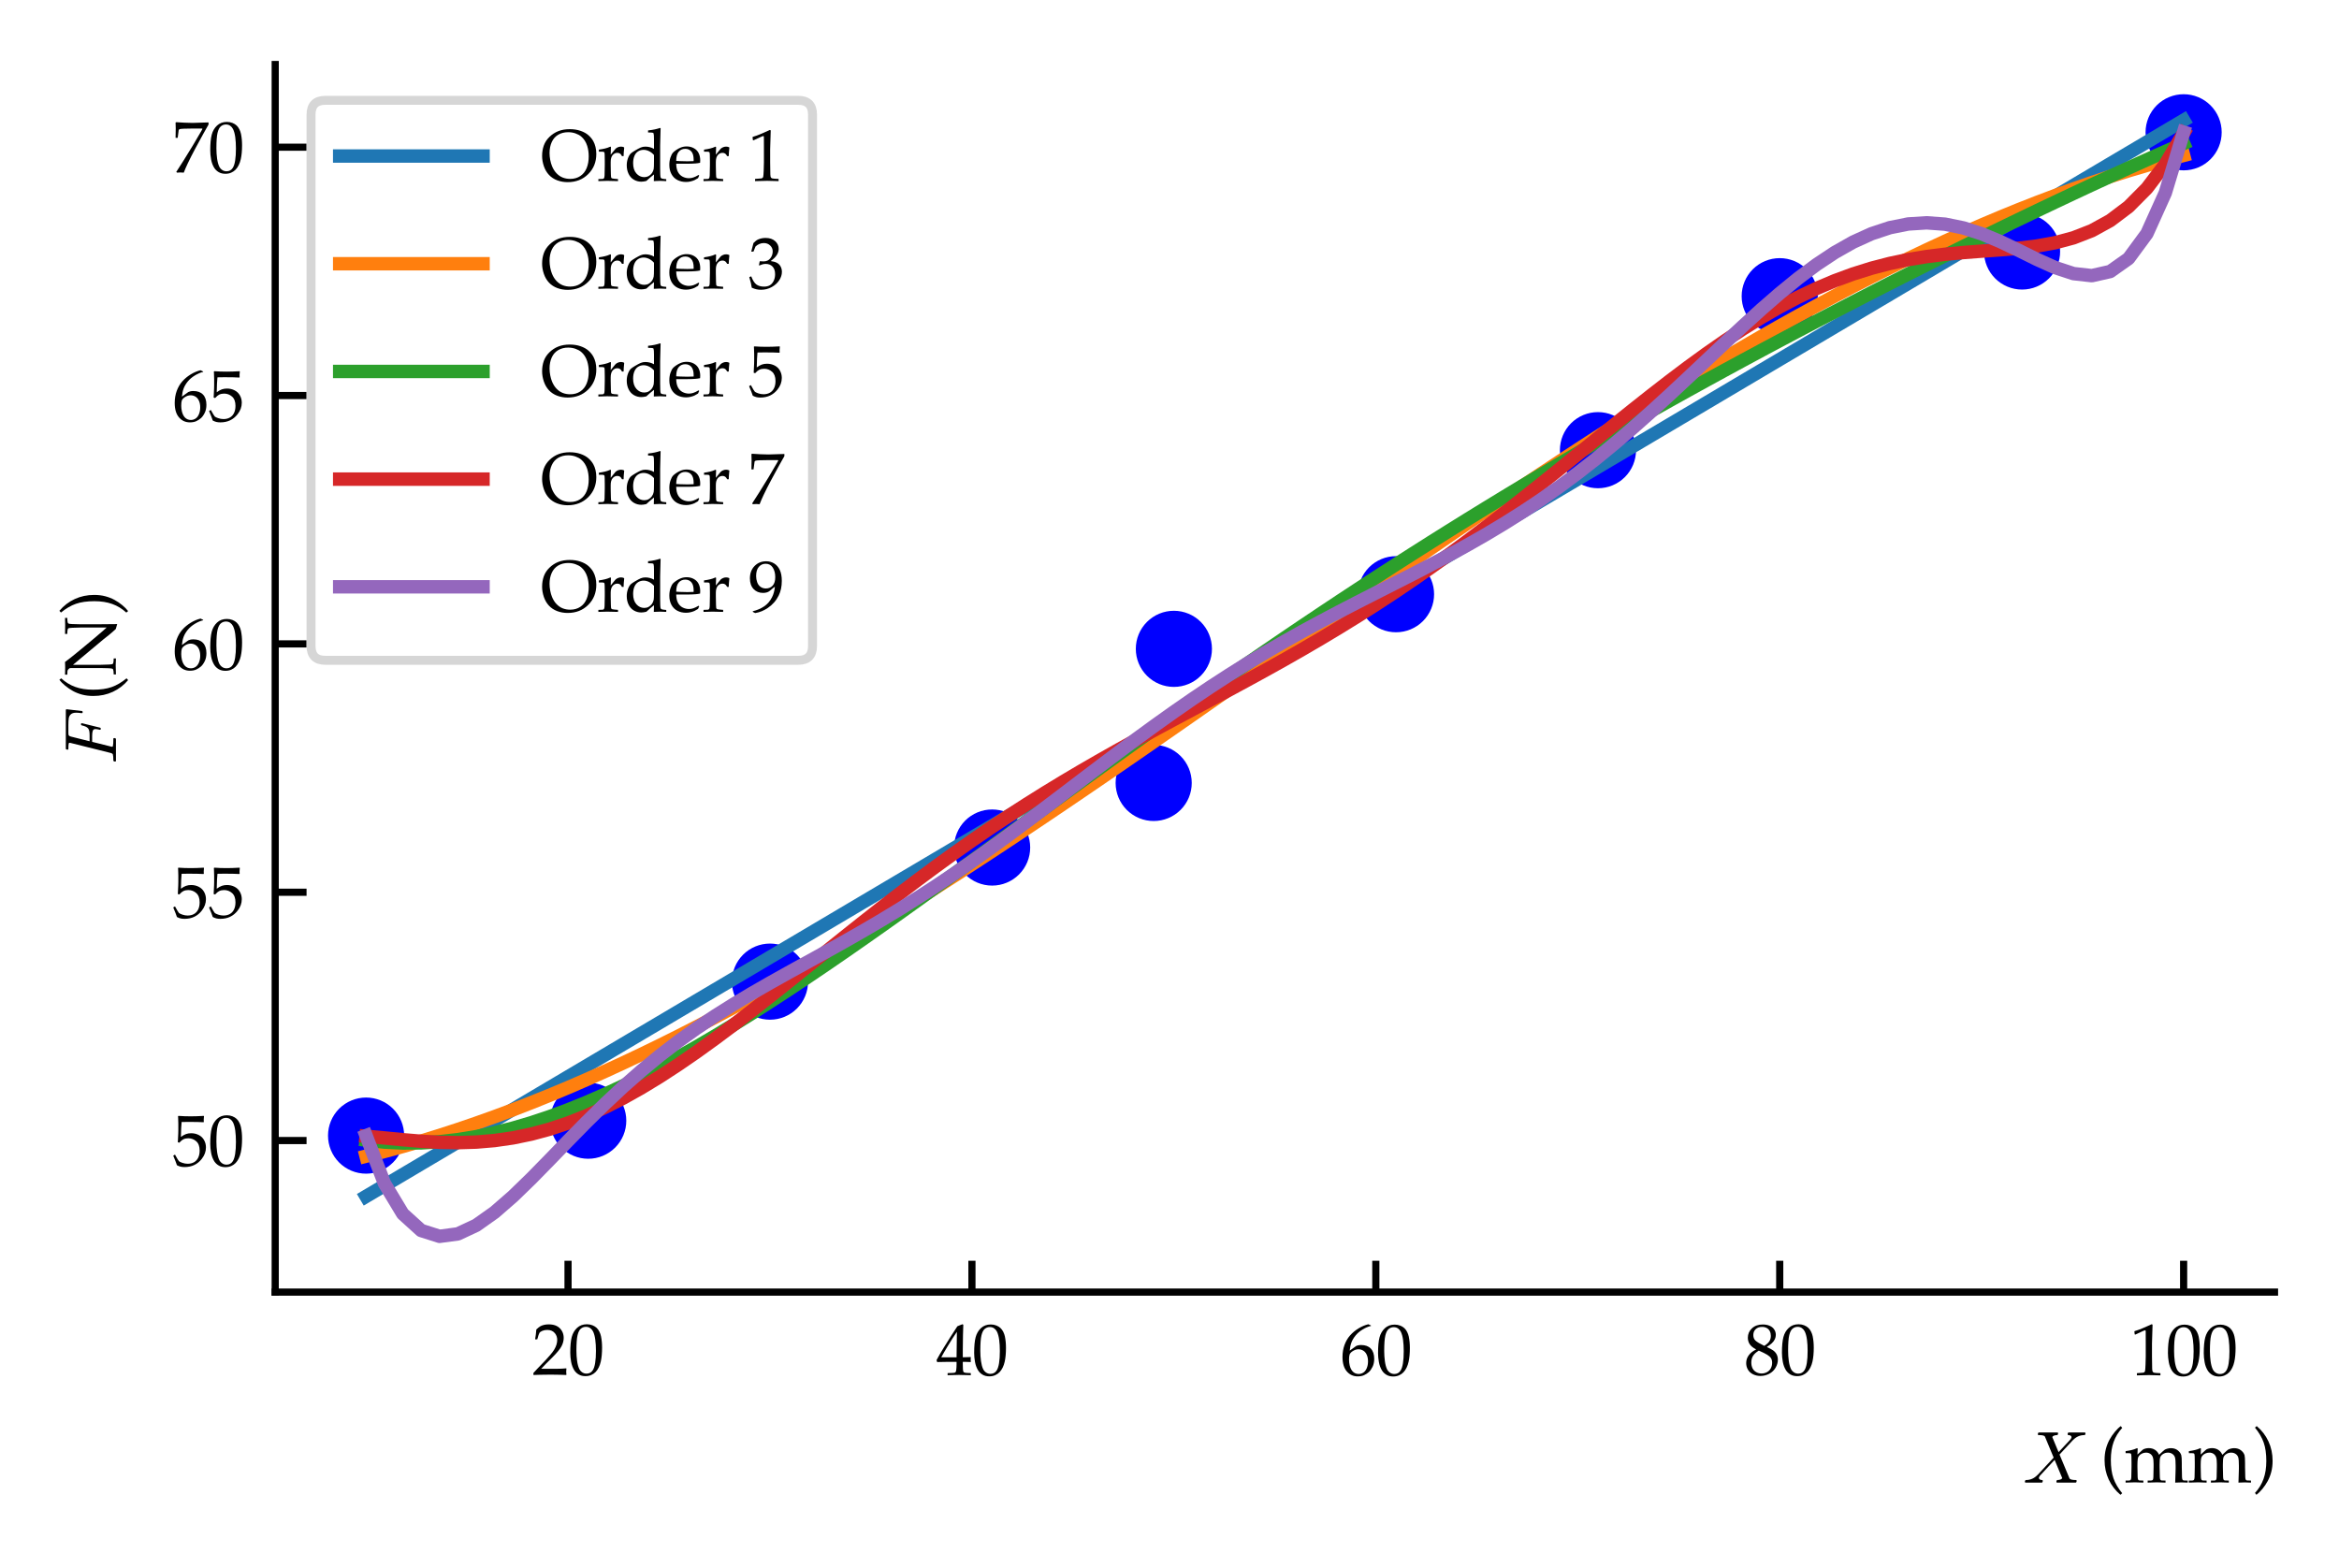 <?xml version="1.0" encoding="utf-8" standalone="no"?>
<!DOCTYPE svg PUBLIC "-//W3C//DTD SVG 1.1//EN"
  "http://www.w3.org/Graphics/SVG/1.1/DTD/svg11.dtd">
<svg xmlns:xlink="http://www.w3.org/1999/xlink" width="261.124pt" height="175.006pt" viewBox="0 0 261.124 175.006" xmlns="http://www.w3.org/2000/svg" version="1.1">
 <defs>
  <style type="text/css">*{stroke-linejoin: round; stroke-linecap: butt}</style>
 </defs>
 <g id="figure_1">
  <g id="patch_1">
   <path d="M 0 175.006 
L 261.124 175.006 
L 261.124 0 
L 0 0 
z
" style="fill: #ffffff"/>
  </g>
  <g id="axes_1">
   <g id="patch_2">
    <path d="M 30.724 144.258 
L 253.924 144.258 
L 253.924 7.2 
L 30.724 7.2 
z
" style="fill: #ffffff"/>
   </g>
   <g id="matplotlib.axis_1">
    <g id="xtick_1">
     <g id="line2d_1">
      <defs>
       <path id="m23119c2cfc" d="M 0 0 
L 0 -3.5 
" style="stroke: #000000; stroke-width: 0.8"/>
      </defs>
      <g>
       <use xlink:href="#m23119c2cfc" x="63.415" y="144.258" style="stroke: #000000; stroke-width: 0.8"/>
      </g>
     </g>
     <g id="text_1">
      <!-- $\mathdefault{20}$ -->
      <g transform="translate(59.415 153.578) scale(0.08 -0.08)">
       <defs>
        <path id="Palatino-Roman-32" d="M 106 0 
L 106 175 
Q 203 297 456 556 
L 1153 1281 
Q 1234 1366 1550 1722 
Q 1788 1994 1922 2217 
Q 2056 2441 2118 2652 
Q 2181 2863 2181 3053 
Q 2181 3378 2000 3616 
Q 1766 3931 1319 3931 
Q 1069 3931 881 3850 
Q 694 3769 630 3670 
Q 566 3572 441 3106 
L 253 3106 
Q 328 3525 359 3969 
Q 556 4156 689 4237 
Q 822 4319 1015 4367 
Q 1209 4416 1438 4416 
Q 1847 4416 2128 4277 
Q 2409 4138 2578 3863 
Q 2747 3588 2747 3241 
Q 2747 2866 2555 2502 
Q 2363 2138 1756 1534 
L 1222 1003 
Q 931 713 781 541 
L 2153 541 
Q 2566 541 2963 581 
L 2984 556 
Q 2966 438 2966 278 
Q 2966 134 2984 34 
L 2963 0 
Q 2741 13 2456 19 
Q 1819 31 1603 31 
Q 1331 31 688 19 
Q 334 13 106 0 
z
" transform="scale(0.016)"/>
        <path id="Palatino-Roman-30" d="M 194 1934 
Q 194 2825 322 3309 
Q 450 3794 787 4109 
Q 1125 4425 1644 4425 
Q 1906 4425 2129 4336 
Q 2353 4247 2495 4111 
Q 2638 3975 2736 3776 
Q 2834 3578 2875 3378 
Q 2969 2922 2969 2384 
Q 2969 1684 2859 1184 
Q 2797 900 2681 664 
Q 2566 428 2406 262 
Q 2247 97 2022 -1 
Q 1797 -100 1516 -100 
Q 1175 -100 931 44 
Q 688 188 544 413 
Q 344 734 269 1148 
Q 194 1563 194 1934 
z
M 731 2116 
Q 731 1666 790 1233 
Q 850 800 978 531 
Q 1066 350 1234 234 
Q 1403 119 1613 119 
Q 1969 119 2159 416 
Q 2434 841 2434 2106 
Q 2434 2650 2376 3083 
Q 2319 3516 2184 3794 
Q 2097 3972 1939 4086 
Q 1781 4200 1559 4200 
Q 1316 4200 1123 4044 
Q 931 3888 831 3477 
Q 731 3066 731 2116 
z
" transform="scale(0.016)"/>
       </defs>
       <use xlink:href="#Palatino-Roman-32" transform="translate(0 0.859)"/>
       <use xlink:href="#Palatino-Roman-30" transform="translate(50 0.859)"/>
      </g>
     </g>
    </g>
    <g id="xtick_2">
     <g id="line2d_2">
      <g>
       <use xlink:href="#m23119c2cfc" x="108.506" y="144.258" style="stroke: #000000; stroke-width: 0.8"/>
      </g>
     </g>
     <g id="text_2">
      <!-- $\mathdefault{40}$ -->
      <g transform="translate(104.506 153.578) scale(0.08 -0.08)">
       <defs>
        <path id="Palatino-Roman-34" d="M 1003 0 
L 1003 184 
Q 1491 194 1575 211 
Q 1659 228 1694 266 
Q 1738 319 1756 456 
Q 1784 688 1784 934 
L 1784 1166 
L 1100 1166 
Q 534 1166 91 1147 
L 38 1316 
Q 278 1769 681 2425 
Q 1269 3381 1853 4266 
Q 1888 4281 2022 4338 
Q 2259 4431 2294 4444 
L 2372 4406 
Q 2350 4031 2344 3481 
Q 2328 2322 2328 2209 
L 2328 1563 
Q 2753 1566 3025 1584 
Q 3016 1428 3016 1378 
L 3025 1147 
Q 2706 1166 2488 1166 
L 2328 1166 
L 2328 956 
Q 2328 431 2375 316 
Q 2394 269 2450 241 
Q 2569 188 3025 184 
L 3025 0 
Q 2350 25 1988 25 
Q 1597 25 1003 0 
z
M 450 1563 
L 1784 1563 
L 1813 3784 
Q 1472 3294 1042 2584 
Q 613 1875 450 1563 
z
" transform="scale(0.016)"/>
       </defs>
       <use xlink:href="#Palatino-Roman-34" transform="translate(0 0.562)"/>
       <use xlink:href="#Palatino-Roman-30" transform="translate(50 0.562)"/>
      </g>
     </g>
    </g>
    <g id="xtick_3">
     <g id="line2d_3">
      <g>
       <use xlink:href="#m23119c2cfc" x="153.596" y="144.258" style="stroke: #000000; stroke-width: 0.8"/>
      </g>
     </g>
     <g id="text_3">
      <!-- $\mathdefault{60}$ -->
      <g transform="translate(149.596 153.578) scale(0.08 -0.08)">
       <defs>
        <path id="Palatino-Roman-36" d="M 2700 4347 
L 2700 4309 
Q 2353 4231 1975 4000 
Q 1597 3769 1356 3473 
Q 1116 3178 998 2867 
Q 881 2556 847 2153 
Q 1028 2281 1116 2347 
Q 1341 2522 1405 2556 
Q 1469 2591 1580 2617 
Q 1691 2644 1847 2644 
Q 2391 2644 2687 2334 
Q 2984 2025 2984 1438 
Q 2984 1038 2838 741 
Q 2688 438 2511 281 
Q 2334 125 2104 17 
Q 1875 -91 1541 -91 
Q 969 -91 594 342 
Q 219 775 219 1603 
Q 219 2172 395 2653 
Q 572 3134 878 3481 
Q 1184 3828 1607 4089 
Q 2031 4350 2472 4456 
L 2700 4347 
z
M 788 1366 
Q 788 1119 844 875 
Q 878 731 939 593 
Q 1000 456 1098 347 
Q 1197 238 1333 178 
Q 1469 119 1628 119 
Q 1844 119 2030 236 
Q 2216 353 2330 617 
Q 2444 881 2444 1222 
Q 2444 1550 2333 1795 
Q 2222 2041 2026 2156 
Q 1831 2272 1613 2272 
Q 1338 2272 1075 2088 
Q 888 1956 838 1811 
Q 788 1666 788 1366 
z
" transform="scale(0.016)"/>
       </defs>
       <use xlink:href="#Palatino-Roman-36" transform="translate(0 0.375)"/>
       <use xlink:href="#Palatino-Roman-30" transform="translate(50 0.375)"/>
      </g>
     </g>
    </g>
    <g id="xtick_4">
     <g id="line2d_4">
      <g>
       <use xlink:href="#m23119c2cfc" x="198.687" y="144.258" style="stroke: #000000; stroke-width: 0.8"/>
      </g>
     </g>
     <g id="text_4">
      <!-- $\mathdefault{80}$ -->
      <g transform="translate(194.687 153.578) scale(0.08 -0.08)">
       <defs>
        <path id="Palatino-Roman-38" d="M 1050 2241 
Q 666 2444 505 2689 
Q 344 2934 344 3250 
Q 344 3734 703 4070 
Q 1063 4406 1650 4406 
Q 1988 4406 2252 4290 
Q 2516 4175 2650 3962 
Q 2784 3750 2784 3500 
Q 2784 3309 2701 3125 
Q 2619 2941 2434 2766 
Q 2294 2634 2019 2463 
L 2019 2434 
Q 2413 2247 2556 2141 
Q 2750 2000 2856 1797 
Q 2963 1594 2963 1328 
Q 2963 978 2764 636 
Q 2566 294 2208 105 
Q 1850 -84 1444 -84 
Q 1091 -84 798 61 
Q 506 206 353 464 
Q 200 722 200 1038 
Q 200 1416 425 1722 
Q 650 2028 1050 2213 
L 1050 2241 
z
M 1778 2541 
Q 2097 2744 2223 2944 
Q 2350 3144 2350 3416 
Q 2350 3641 2258 3823 
Q 2166 4006 1989 4100 
Q 1813 4194 1588 4194 
Q 1238 4194 1030 3998 
Q 822 3803 822 3488 
Q 822 3178 1006 3003 
Q 1191 2828 1778 2541 
z
M 1303 2128 
Q 947 1909 797 1668 
Q 647 1428 647 1088 
Q 647 800 756 581 
Q 866 363 1080 247 
Q 1294 131 1541 131 
Q 1797 131 2015 250 
Q 2234 369 2348 586 
Q 2463 803 2463 1072 
Q 2463 1303 2366 1462 
Q 2269 1622 2033 1765 
Q 1797 1909 1303 2128 
z
" transform="scale(0.016)"/>
       </defs>
       <use xlink:href="#Palatino-Roman-38" transform="translate(0 0.859)"/>
       <use xlink:href="#Palatino-Roman-30" transform="translate(50 0.859)"/>
      </g>
     </g>
    </g>
    <g id="xtick_5">
     <g id="line2d_5">
      <g>
       <use xlink:href="#m23119c2cfc" x="243.778" y="144.258" style="stroke: #000000; stroke-width: 0.8"/>
      </g>
     </g>
     <g id="text_5">
      <!-- $\mathdefault{100}$ -->
      <g transform="translate(237.778 153.578) scale(0.08 -0.08)">
       <defs>
        <path id="Palatino-Roman-31" d="M 478 3559 
L 422 3575 
L 391 3831 
L 422 3863 
Q 756 3959 1150 4128 
Q 1731 4375 1897 4459 
L 1978 4428 
Q 1928 2997 1928 2784 
L 1928 1625 
Q 1928 931 1944 575 
Q 1953 366 1995 311 
Q 2038 256 2120 232 
Q 2203 209 2663 191 
L 2663 0 
Q 1872 25 1672 25 
Q 1522 25 613 0 
L 613 191 
Q 1088 219 1161 236 
Q 1234 253 1270 287 
Q 1306 322 1322 384 
Q 1347 481 1365 942 
Q 1384 1403 1384 1641 
L 1384 2872 
Q 1384 3625 1381 3816 
Q 1381 3900 1359 3922 
Q 1347 3934 1325 3934 
Q 1297 3934 1181 3884 
Q 650 3647 478 3559 
z
" transform="scale(0.016)"/>
       </defs>
       <use xlink:href="#Palatino-Roman-31" transform="translate(0 0.328)"/>
       <use xlink:href="#Palatino-Roman-30" transform="translate(50 0.328)"/>
       <use xlink:href="#Palatino-Roman-30" transform="translate(100 0.328)"/>
      </g>
     </g>
    </g>
    <g id="text_6">
     <!-- $X$ (mm) -->
     <g transform="translate(225.844 165.602) scale(0.08 -0.08)">
      <defs>
       <path id="Cmmi10-58" d="M 231 0 
Q 166 0 166 84 
Q 169 100 180 140 
Q 191 181 208 203 
Q 225 225 256 225 
Q 838 225 1253 659 
Q 1259 666 1267 669 
Q 1275 672 1275 672 
L 2675 2181 
L 1913 4019 
Q 1847 4103 1700 4125 
Q 1553 4147 1356 4147 
Q 1294 4147 1294 4231 
Q 1316 4313 1328 4342 
Q 1341 4372 1403 4372 
L 3003 4372 
Q 3066 4372 3066 4288 
Q 3063 4272 3052 4231 
Q 3041 4191 3023 4169 
Q 3006 4147 2975 4147 
Q 2856 4147 2729 4108 
Q 2603 4069 2553 3981 
L 3103 2656 
L 4153 3781 
Q 4163 3803 4197 3858 
Q 4231 3913 4231 3963 
Q 4231 4056 4150 4101 
Q 4069 4147 3956 4147 
Q 3891 4147 3891 4231 
Q 3913 4313 3925 4342 
Q 3938 4372 4000 4372 
L 5388 4372 
Q 5422 4372 5437 4347 
Q 5453 4322 5453 4288 
Q 5450 4272 5440 4234 
Q 5431 4197 5415 4172 
Q 5400 4147 5369 4147 
Q 5072 4147 4823 4039 
Q 4575 3931 4366 3713 
Q 4363 3709 4358 3707 
Q 4353 3706 4347 3700 
L 3188 2450 
L 4063 353 
Q 4166 225 4622 225 
Q 4684 225 4684 141 
Q 4663 56 4648 28 
Q 4634 0 4575 0 
L 2975 0 
Q 2913 0 2913 84 
Q 2916 100 2925 139 
Q 2934 178 2951 201 
Q 2969 225 2994 225 
Q 3119 225 3247 264 
Q 3375 303 3425 391 
L 2759 1984 
L 1466 588 
Q 1456 566 1422 512 
Q 1388 459 1388 409 
Q 1388 316 1475 270 
Q 1563 225 1663 225 
Q 1728 225 1728 141 
Q 1706 50 1693 25 
Q 1681 0 1619 0 
L 231 0 
z
" transform="scale(0.016)"/>
       <path id="Palatino-Roman-20" transform="scale(0.016)"/>
       <path id="Palatino-Roman-28" d="M 1763 -1063 
Q 1097 -500 737 275 
Q 378 1050 378 1969 
Q 378 2506 495 2947 
Q 613 3388 809 3745 
Q 1006 4103 1275 4428 
Q 1544 4753 1791 4931 
L 1916 4772 
Q 1416 4231 1170 3554 
Q 925 2878 925 1991 
Q 925 1028 1154 375 
Q 1384 -278 1916 -925 
L 1763 -1063 
z
" transform="scale(0.016)"/>
       <path id="Palatino-Roman-6d" d="M 131 0 
L 131 178 
L 428 181 
Q 494 184 530 204 
Q 566 225 584 256 
Q 619 319 628 478 
Q 628 519 647 1375 
L 647 1747 
Q 647 1997 638 2284 
Q 628 2469 608 2503 
Q 588 2538 538 2555 
Q 488 2572 131 2569 
L 131 2747 
Q 763 2834 1053 2975 
Q 1116 3006 1138 3006 
Q 1159 3006 1171 2990 
Q 1184 2975 1184 2944 
Q 1184 2922 1181 2894 
Q 1169 2744 1163 2447 
L 1572 2822 
Q 1650 2891 1669 2900 
Q 1741 2941 1875 2975 
Q 2009 3009 2156 3009 
Q 2456 3009 2690 2862 
Q 2925 2716 3050 2428 
L 3394 2747 
Q 3509 2853 3553 2878 
Q 3634 2925 3784 2965 
Q 3934 3006 4081 3006 
Q 4438 3006 4678 2817 
Q 4919 2628 4988 2388 
Q 5031 2228 5031 1700 
L 5031 1375 
L 5041 941 
Q 5050 563 5050 497 
Q 5056 341 5088 269 
Q 5100 241 5126 220 
Q 5153 200 5203 188 
Q 5222 184 5547 178 
L 5547 0 
Q 5153 19 5009 19 
Q 4872 19 4456 0 
L 4484 863 
L 4494 1200 
L 4494 1469 
Q 4494 1994 4441 2186 
Q 4388 2378 4217 2497 
Q 4047 2616 3822 2616 
Q 3563 2616 3353 2466 
Q 3197 2350 3147 2194 
Q 3097 2038 3097 1584 
L 3097 1375 
L 3106 941 
Q 3113 563 3116 497 
Q 3122 341 3153 269 
Q 3166 241 3191 220 
Q 3216 200 3266 188 
Q 3288 184 3613 178 
L 3613 0 
Q 3153 25 2875 25 
Q 2650 25 2056 0 
L 2056 178 
L 2353 181 
Q 2422 184 2458 204 
Q 2494 225 2513 256 
Q 2547 319 2553 478 
Q 2556 519 2572 1375 
L 2572 1619 
Q 2572 2022 2509 2208 
Q 2447 2394 2290 2505 
Q 2134 2616 1916 2616 
Q 1728 2616 1561 2536 
Q 1394 2456 1303 2337 
Q 1213 2219 1194 2084 
Q 1163 1869 1163 1566 
L 1163 1375 
Q 1181 563 1181 497 
Q 1188 341 1219 269 
Q 1231 241 1256 220 
Q 1281 200 1334 188 
Q 1353 184 1678 178 
L 1678 0 
Q 1247 25 944 25 
Q 675 25 131 0 
z
" transform="scale(0.016)"/>
       <path id="Palatino-Roman-29" d="M 506 -1063 
L 378 -903 
Q 878 -363 1123 315 
Q 1369 994 1369 1881 
Q 1369 2844 1139 3497 
Q 909 4150 378 4797 
L 531 4931 
Q 1197 4369 1556 3594 
Q 1916 2819 1916 1900 
Q 1916 1366 1798 925 
Q 1681 484 1484 125 
Q 1288 -234 1019 -557 
Q 750 -881 506 -1063 
z
" transform="scale(0.016)"/>
      </defs>
      <use xlink:href="#Cmmi10-58" transform="translate(0 0.953)"/>
      <use xlink:href="#Palatino-Roman-20" transform="translate(82.812 0.953)"/>
      <use xlink:href="#Palatino-Roman-28" transform="translate(107.812 0.953)"/>
      <use xlink:href="#Palatino-Roman-6d" transform="translate(141.113 0.953)"/>
      <use xlink:href="#Palatino-Roman-6d" transform="translate(229.395 0.953)"/>
      <use xlink:href="#Palatino-Roman-29" transform="translate(317.676 0.953)"/>
     </g>
    </g>
   </g>
   <g id="matplotlib.axis_2">
    <g id="ytick_1">
     <g id="line2d_6">
      <defs>
       <path id="m649e5213d0" d="M 0 0 
L 3.5 0 
" style="stroke: #000000; stroke-width: 0.8"/>
      </defs>
      <g>
       <use xlink:href="#m649e5213d0" x="30.724" y="127.337" style="stroke: #000000; stroke-width: 0.8"/>
      </g>
     </g>
     <g id="text_7">
      <!-- $\mathdefault{50}$ -->
      <g transform="translate(19.224 130.247) scale(0.08 -0.08)">
       <defs>
        <path id="Palatino-Roman-35" d="M 413 69 
Q 341 281 297 394 
L 91 903 
L 244 994 
Q 525 481 590 420 
Q 656 359 884 278 
Q 1113 197 1350 197 
Q 1663 197 1898 328 
Q 2134 459 2264 720 
Q 2394 981 2394 1350 
Q 2394 1894 2098 2156 
Q 1803 2419 1400 2419 
Q 1163 2419 969 2328 
Q 822 2256 619 2034 
L 491 2072 
L 528 2844 
Q 534 3019 534 3128 
L 534 3684 
Q 534 3934 519 4184 
Q 513 4281 509 4341 
L 550 4372 
Q 1059 4334 1619 4334 
Q 2094 4334 2756 4372 
L 2772 4341 
Q 2750 4181 2750 4053 
Q 2750 3991 2756 3838 
L 2725 3819 
Q 2291 3847 1425 3847 
Q 1106 3847 822 3838 
Q 775 3406 759 2538 
Q 1009 2719 1209 2789 
Q 1409 2859 1653 2859 
Q 2016 2859 2317 2704 
Q 2619 2550 2781 2259 
Q 2944 1969 2944 1622 
Q 2944 1081 2575 616 
Q 2019 -91 1081 -91 
Q 875 -91 729 -55 
Q 584 -19 413 69 
z
" transform="scale(0.016)"/>
       </defs>
       <use xlink:href="#Palatino-Roman-35" transform="translate(0 0.859)"/>
       <use xlink:href="#Palatino-Roman-30" transform="translate(50 0.859)"/>
      </g>
     </g>
    </g>
    <g id="ytick_2">
     <g id="line2d_7">
      <g>
       <use xlink:href="#m649e5213d0" x="30.724" y="99.611" style="stroke: #000000; stroke-width: 0.8"/>
      </g>
     </g>
     <g id="text_8">
      <!-- $\mathdefault{55}$ -->
      <g transform="translate(19.224 102.521) scale(0.08 -0.08)">
       <use xlink:href="#Palatino-Roman-35" transform="translate(0 0.688)"/>
       <use xlink:href="#Palatino-Roman-35" transform="translate(50 0.688)"/>
      </g>
     </g>
    </g>
    <g id="ytick_3">
     <g id="line2d_8">
      <g>
       <use xlink:href="#m649e5213d0" x="30.724" y="71.885" style="stroke: #000000; stroke-width: 0.8"/>
      </g>
     </g>
     <g id="text_9">
      <!-- $\mathdefault{60}$ -->
      <g transform="translate(19.224 74.795) scale(0.08 -0.08)">
       <use xlink:href="#Palatino-Roman-36" transform="translate(0 0.375)"/>
       <use xlink:href="#Palatino-Roman-30" transform="translate(50 0.375)"/>
      </g>
     </g>
    </g>
    <g id="ytick_4">
     <g id="line2d_9">
      <g>
       <use xlink:href="#m649e5213d0" x="30.724" y="44.159" style="stroke: #000000; stroke-width: 0.8"/>
      </g>
     </g>
     <g id="text_10">
      <!-- $\mathdefault{65}$ -->
      <g transform="translate(19.224 47.069) scale(0.08 -0.08)">
       <use xlink:href="#Palatino-Roman-36" transform="translate(0 0.375)"/>
       <use xlink:href="#Palatino-Roman-35" transform="translate(50 0.375)"/>
      </g>
     </g>
    </g>
    <g id="ytick_5">
     <g id="line2d_10">
      <g>
       <use xlink:href="#m649e5213d0" x="30.724" y="16.433" style="stroke: #000000; stroke-width: 0.8"/>
      </g>
     </g>
     <g id="text_11">
      <!-- $\mathdefault{70}$ -->
      <g transform="translate(19.224 19.343) scale(0.08 -0.08)">
       <defs>
        <path id="Palatino-Roman-37" d="M 422 0 
L 356 66 
Q 466 228 975 1031 
Q 1141 1297 1800 2369 
Q 2069 2806 2525 3606 
Q 2566 3675 2638 3813 
L 2606 3844 
L 1638 3844 
Q 1347 3844 1034 3833 
Q 722 3822 653 3794 
Q 613 3778 594 3753 
L 569 3716 
L 478 3034 
L 294 3034 
L 309 3856 
Q 309 4059 294 4369 
L 356 4400 
Q 606 4378 1041 4359 
Q 1603 4338 1778 4338 
Q 2169 4338 3169 4381 
L 3169 4194 
L 2719 3397 
Q 2575 3138 2025 2122 
Q 1641 1409 1353 797 
Q 1134 334 1009 0 
Q 831 16 709 16 
Q 578 16 422 0 
z
" transform="scale(0.016)"/>
       </defs>
       <use xlink:href="#Palatino-Roman-37" transform="translate(0 0.859)"/>
       <use xlink:href="#Palatino-Roman-30" transform="translate(50 0.859)"/>
      </g>
     </g>
    </g>
    <g id="text_12">
     <!-- $F$ (N) -->
     <g transform="translate(13.02 85.329) rotate(-90) scale(0.08 -0.08)">
      <defs>
       <path id="Cmmi10-46" d="M 300 0 
Q 238 0 238 84 
Q 241 100 250 139 
Q 259 178 276 201 
Q 294 225 319 225 
Q 709 225 863 269 
Q 947 297 984 441 
L 1863 3956 
Q 1875 4019 1875 4044 
Q 1875 4113 1797 4122 
Q 1678 4147 1338 4147 
Q 1275 4147 1275 4231 
Q 1278 4247 1287 4286 
Q 1297 4325 1314 4348 
Q 1331 4372 1356 4372 
L 4738 4372 
Q 4800 4372 4800 4288 
L 4647 2963 
Q 4647 2944 4625 2925 
Q 4603 2906 4581 2906 
L 4525 2906 
Q 4459 2906 4459 2988 
Q 4500 3278 4500 3463 
Q 4500 3781 4362 3931 
Q 4225 4081 4015 4114 
Q 3806 4147 3438 4147 
L 2753 4147 
Q 2578 4147 2522 4117 
Q 2466 4088 2419 3928 
L 2009 2297 
L 2491 2297 
Q 2728 2297 2875 2322 
Q 3022 2347 3119 2419 
Q 3216 2491 3280 2627 
Q 3344 2763 3397 2988 
Q 3416 3047 3463 3047 
L 3519 3047 
Q 3584 3047 3584 2963 
L 3194 1381 
Q 3166 1325 3128 1325 
L 3072 1325 
Q 3009 1325 3009 1409 
Q 3025 1475 3034 1519 
Q 3044 1563 3058 1645 
Q 3072 1728 3072 1791 
Q 3072 1975 2909 2025 
Q 2747 2075 2484 2075 
L 1959 2075 
L 1544 416 
Q 1528 353 1528 353 
Q 1528 278 1575 269 
Q 1741 225 2228 225 
Q 2291 225 2291 141 
Q 2269 50 2256 25 
Q 2244 0 2181 0 
L 300 0 
z
" transform="scale(0.016)"/>
       <path id="Palatino-Roman-4e" d="M 178 0 
L 178 197 
Q 506 200 609 247 
Q 653 266 672 306 
Q 703 369 716 634 
Q 734 1047 734 1347 
L 734 3894 
Q 734 3997 722 4028 
Q 697 4084 609 4163 
Q 553 4213 479 4227 
Q 406 4241 153 4244 
L 153 4441 
Q 675 4428 809 4428 
Q 1038 4428 1263 4441 
Q 1528 4094 1653 3928 
L 2300 3131 
L 3244 1994 
Q 3697 1450 3972 1138 
Q 4147 931 4266 813 
L 4266 3097 
Q 4266 3403 4244 3816 
Q 4231 4075 4203 4138 
Q 4181 4178 4138 4197 
Q 4034 4241 3709 4244 
L 3709 4441 
Q 4078 4428 4456 4428 
Q 4813 4428 5103 4441 
L 5103 4244 
Q 4778 4241 4675 4197 
Q 4631 4178 4613 4134 
Q 4581 4075 4569 3806 
Q 4550 3394 4550 3097 
L 4550 1594 
Q 4550 1138 4566 -109 
L 4244 -16 
L 4169 0 
Q 4150 6 4134 19 
Q 4113 34 4016 144 
Q 3756 438 3634 588 
L 3231 1097 
L 1016 3744 
L 1016 1347 
Q 1016 1041 1038 625 
Q 1050 366 1078 306 
Q 1100 263 1144 244 
Q 1247 200 1572 197 
L 1572 0 
Q 1297 22 966 22 
Q 603 22 178 0 
z
" transform="scale(0.016)"/>
      </defs>
      <use xlink:href="#Cmmi10-46" transform="translate(0 0.953)"/>
      <use xlink:href="#Palatino-Roman-20" transform="translate(64.307 0.953)"/>
      <use xlink:href="#Palatino-Roman-28" transform="translate(89.307 0.953)"/>
      <use xlink:href="#Palatino-Roman-4e" transform="translate(122.607 0.953)"/>
      <use xlink:href="#Palatino-Roman-29" transform="translate(205.713 0.953)"/>
     </g>
    </g>
   </g>
   <g id="line2d_11">
    <defs>
     <path id="m8674b3718b" d="M 0 3.75 
C 0.995 3.75 1.948 3.355 2.652 2.652 
C 3.355 1.948 3.75 0.995 3.75 0 
C 3.75 -0.995 3.355 -1.948 2.652 -2.652 
C 1.948 -3.355 0.995 -3.75 0 -3.75 
C -0.995 -3.75 -1.948 -3.355 -2.652 -2.652 
C -3.355 -1.948 -3.75 -0.995 -3.75 0 
C -3.75 0.995 -3.355 1.948 -2.652 2.652 
C -1.948 3.355 -0.995 3.75 0 3.75 
z
" style="stroke: #0000ff"/>
    </defs>
    <g clip-path="url(#p94f7cd3e15)">
     <use xlink:href="#m8674b3718b" x="40.869" y="126.783" style="fill: #0000ff; stroke: #0000ff"/>
     <use xlink:href="#m8674b3718b" x="65.669" y="125.119" style="fill: #0000ff; stroke: #0000ff"/>
     <use xlink:href="#m8674b3718b" x="85.96" y="109.593" style="fill: #0000ff; stroke: #0000ff"/>
     <use xlink:href="#m8674b3718b" x="110.76" y="94.621" style="fill: #0000ff; stroke: #0000ff"/>
     <use xlink:href="#m8674b3718b" x="128.796" y="87.412" style="fill: #0000ff; stroke: #0000ff"/>
     <use xlink:href="#m8674b3718b" x="131.051" y="72.44" style="fill: #0000ff; stroke: #0000ff"/>
     <use xlink:href="#m8674b3718b" x="155.851" y="66.34" style="fill: #0000ff; stroke: #0000ff"/>
     <use xlink:href="#m8674b3718b" x="178.396" y="50.259" style="fill: #0000ff; stroke: #0000ff"/>
     <use xlink:href="#m8674b3718b" x="198.687" y="33.069" style="fill: #0000ff; stroke: #0000ff"/>
     <use xlink:href="#m8674b3718b" x="225.742" y="28.078" style="fill: #0000ff; stroke: #0000ff"/>
     <use xlink:href="#m8674b3718b" x="243.778" y="14.769" style="fill: #0000ff; stroke: #0000ff"/>
    </g>
   </g>
   <g id="line2d_12">
    <path d="M 40.869 133.567 
L 42.919 132.353 
L 44.968 131.14 
L 47.018 129.926 
L 49.068 128.713 
L 51.117 127.499 
L 53.167 126.286 
L 55.216 125.072 
L 57.266 123.859 
L 59.315 122.645 
L 61.365 121.432 
L 63.415 120.218 
L 65.464 119.005 
L 67.514 117.791 
L 69.563 116.578 
L 71.613 115.364 
L 73.663 114.151 
L 75.712 112.937 
L 77.762 111.724 
L 79.811 110.51 
L 81.861 109.297 
L 83.911 108.083 
L 85.96 106.87 
L 88.01 105.656 
L 90.059 104.443 
L 92.109 103.229 
L 94.158 102.016 
L 96.208 100.802 
L 98.258 99.589 
L 100.307 98.375 
L 102.357 97.162 
L 104.406 95.948 
L 106.456 94.735 
L 108.506 93.521 
L 110.555 92.308 
L 112.605 91.094 
L 114.654 89.881 
L 116.704 88.667 
L 118.754 87.454 
L 120.803 86.24 
L 122.853 85.027 
L 124.902 83.813 
L 126.952 82.6 
L 129.001 81.386 
L 131.051 80.173 
L 133.101 78.959 
L 135.15 77.746 
L 137.2 76.532 
L 139.249 75.319 
L 141.299 74.105 
L 143.349 72.892 
L 145.398 71.678 
L 147.448 70.465 
L 149.497 69.251 
L 151.547 68.038 
L 153.596 66.824 
L 155.646 65.611 
L 157.696 64.397 
L 159.745 63.184 
L 161.795 61.97 
L 163.844 60.757 
L 165.894 59.543 
L 167.944 58.33 
L 169.993 57.116 
L 172.043 55.903 
L 174.092 54.689 
L 176.142 53.476 
L 178.192 52.262 
L 180.241 51.049 
L 182.291 49.835 
L 184.34 48.621 
L 186.39 47.408 
L 188.439 46.194 
L 190.489 44.981 
L 192.539 43.767 
L 194.588 42.554 
L 196.638 41.34 
L 198.687 40.127 
L 200.737 38.913 
L 202.787 37.7 
L 204.836 36.486 
L 206.886 35.273 
L 208.935 34.059 
L 210.985 32.846 
L 213.034 31.632 
L 215.084 30.419 
L 217.134 29.205 
L 219.183 27.992 
L 221.233 26.778 
L 223.282 25.565 
L 225.332 24.351 
L 227.382 23.138 
L 229.431 21.924 
L 231.481 20.711 
L 233.53 19.497 
L 235.58 18.284 
L 237.63 17.07 
L 239.679 15.857 
L 241.729 14.643 
L 243.778 13.43 
" clip-path="url(#p94f7cd3e15)" style="fill: none; stroke: #1f77b4; stroke-width: 1.5; stroke-linecap: square"/>
   </g>
   <g id="line2d_13">
    <path d="M 40.869 129.076 
L 42.919 128.553 
L 44.968 127.993 
L 47.018 127.396 
L 49.068 126.765 
L 51.117 126.099 
L 53.167 125.399 
L 55.216 124.667 
L 57.266 123.902 
L 59.315 123.105 
L 61.365 122.278 
L 63.415 121.421 
L 65.464 120.534 
L 67.514 119.619 
L 69.563 118.676 
L 71.613 117.706 
L 73.663 116.71 
L 75.712 115.689 
L 77.762 114.643 
L 79.811 113.572 
L 81.861 112.479 
L 83.911 111.363 
L 85.96 110.226 
L 88.01 109.067 
L 90.059 107.889 
L 92.109 106.691 
L 94.158 105.474 
L 96.208 104.24 
L 98.258 102.988 
L 100.307 101.72 
L 102.357 100.436 
L 104.406 99.138 
L 106.456 97.825 
L 108.506 96.499 
L 110.555 95.16 
L 112.605 93.81 
L 114.654 92.448 
L 116.704 91.076 
L 118.754 89.694 
L 120.803 88.304 
L 122.853 86.906 
L 124.902 85.5 
L 126.952 84.088 
L 129.001 82.669 
L 131.051 81.246 
L 133.101 79.819 
L 135.15 78.388 
L 137.2 76.954 
L 139.249 75.519 
L 141.299 74.082 
L 143.349 72.644 
L 145.398 71.207 
L 147.448 69.771 
L 149.497 68.336 
L 151.547 66.904 
L 153.596 65.476 
L 155.646 64.051 
L 157.696 62.631 
L 159.745 61.217 
L 161.795 59.809 
L 163.844 58.408 
L 165.894 57.015 
L 167.944 55.631 
L 169.993 54.255 
L 172.043 52.89 
L 174.092 51.536 
L 176.142 50.194 
L 178.192 48.863 
L 180.241 47.546 
L 182.291 46.243 
L 184.34 44.954 
L 186.39 43.681 
L 188.439 42.424 
L 190.489 41.184 
L 192.539 39.961 
L 194.588 38.757 
L 196.638 37.572 
L 198.687 36.407 
L 200.737 35.263 
L 202.787 34.14 
L 204.836 33.039 
L 206.886 31.962 
L 208.935 30.908 
L 210.985 29.878 
L 213.034 28.874 
L 215.084 27.895 
L 217.134 26.944 
L 219.183 26.02 
L 221.233 25.124 
L 223.282 24.257 
L 225.332 23.42 
L 227.382 22.613 
L 229.431 21.838 
L 231.481 21.094 
L 233.53 20.384 
L 235.58 19.707 
L 237.63 19.064 
L 239.679 18.457 
L 241.729 17.885 
L 243.778 17.35 
" clip-path="url(#p94f7cd3e15)" style="fill: none; stroke: #ff7f0e; stroke-width: 1.5; stroke-linecap: square"/>
   </g>
   <g id="line2d_14">
    <path d="M 40.869 127.28 
L 42.919 127.508 
L 44.968 127.611 
L 47.018 127.596 
L 49.068 127.468 
L 51.117 127.234 
L 53.167 126.899 
L 55.216 126.47 
L 57.266 125.95 
L 59.315 125.346 
L 61.365 124.662 
L 63.415 123.903 
L 65.464 123.074 
L 67.514 122.18 
L 69.563 121.224 
L 71.613 120.211 
L 73.663 119.146 
L 75.712 118.031 
L 77.762 116.871 
L 79.811 115.668 
L 81.861 114.428 
L 83.911 113.152 
L 85.96 111.845 
L 88.01 110.508 
L 90.059 109.146 
L 92.109 107.76 
L 94.158 106.354 
L 96.208 104.929 
L 98.258 103.489 
L 100.307 102.036 
L 102.357 100.571 
L 104.406 99.096 
L 106.456 97.614 
L 108.506 96.127 
L 110.555 94.636 
L 112.605 93.142 
L 114.654 91.648 
L 116.704 90.155 
L 118.754 88.663 
L 120.803 87.174 
L 122.853 85.69 
L 124.902 84.211 
L 126.952 82.739 
L 129.001 81.273 
L 131.051 79.816 
L 133.101 78.367 
L 135.15 76.928 
L 137.2 75.498 
L 139.249 74.079 
L 141.299 72.671 
L 143.349 71.274 
L 145.398 69.889 
L 147.448 68.516 
L 149.497 67.154 
L 151.547 65.805 
L 153.596 64.469 
L 155.646 63.145 
L 157.696 61.833 
L 159.745 60.534 
L 161.795 59.247 
L 163.844 57.973 
L 165.894 56.711 
L 167.944 55.461 
L 169.993 54.224 
L 172.043 52.998 
L 174.092 51.783 
L 176.142 50.58 
L 178.192 49.388 
L 180.241 48.207 
L 182.291 47.037 
L 184.34 45.877 
L 186.39 44.727 
L 188.439 43.587 
L 190.489 42.457 
L 192.539 41.336 
L 194.588 40.224 
L 196.638 39.121 
L 198.687 38.026 
L 200.737 36.94 
L 202.787 35.862 
L 204.836 34.793 
L 206.886 33.731 
L 208.935 32.676 
L 210.985 31.63 
L 213.034 30.591 
L 215.084 29.56 
L 217.134 28.536 
L 219.183 27.52 
L 221.233 26.512 
L 223.282 25.512 
L 225.332 24.52 
L 227.382 23.536 
L 229.431 22.561 
L 231.481 21.594 
L 233.53 20.638 
L 235.58 19.691 
L 237.63 18.755 
L 239.679 17.83 
L 241.729 16.916 
L 243.778 16.015 
" clip-path="url(#p94f7cd3e15)" style="fill: none; stroke: #2ca02c; stroke-width: 1.5; stroke-linecap: square"/>
   </g>
   <g id="line2d_15">
    <path d="M 40.869 126.854 
L 42.919 127.043 
L 44.968 127.242 
L 47.018 127.415 
L 49.068 127.532 
L 51.117 127.569 
L 53.167 127.507 
L 55.216 127.333 
L 57.266 127.038 
L 59.315 126.615 
L 61.365 126.062 
L 63.415 125.38 
L 65.464 124.572 
L 67.514 123.642 
L 69.563 122.598 
L 71.613 121.447 
L 73.663 120.199 
L 75.712 118.863 
L 77.762 117.452 
L 79.811 115.974 
L 81.861 114.442 
L 83.911 112.866 
L 85.96 111.257 
L 88.01 109.625 
L 90.059 107.981 
L 92.109 106.333 
L 94.158 104.69 
L 96.208 103.059 
L 98.258 101.447 
L 100.307 99.861 
L 102.357 98.305 
L 104.406 96.783 
L 106.456 95.299 
L 108.506 93.854 
L 110.555 92.45 
L 112.605 91.086 
L 114.654 89.763 
L 116.704 88.479 
L 118.754 87.232 
L 120.803 86.02 
L 122.853 84.837 
L 124.902 83.682 
L 126.952 82.549 
L 129.001 81.433 
L 131.051 80.329 
L 133.101 79.233 
L 135.15 78.137 
L 137.2 77.038 
L 139.249 75.929 
L 141.299 74.806 
L 143.349 73.663 
L 145.398 72.495 
L 147.448 71.298 
L 149.497 70.069 
L 151.547 68.804 
L 153.596 67.501 
L 155.646 66.158 
L 157.696 64.774 
L 159.745 63.348 
L 161.795 61.881 
L 163.844 60.375 
L 165.894 58.832 
L 167.944 57.255 
L 169.993 55.649 
L 172.043 54.019 
L 174.092 52.371 
L 176.142 50.711 
L 178.192 49.048 
L 180.241 47.389 
L 182.291 45.744 
L 184.34 44.123 
L 186.39 42.534 
L 188.439 40.989 
L 190.489 39.498 
L 192.539 38.07 
L 194.588 36.715 
L 196.638 35.444 
L 198.687 34.264 
L 200.737 33.182 
L 202.787 32.206 
L 204.836 31.339 
L 206.886 30.585 
L 208.935 29.942 
L 210.985 29.409 
L 213.034 28.98 
L 215.084 28.644 
L 217.134 28.388 
L 219.183 28.194 
L 221.233 28.038 
L 223.282 27.89 
L 225.332 27.715 
L 227.382 27.469 
L 229.431 27.101 
L 231.481 26.552 
L 233.53 25.754 
L 235.58 24.627 
L 237.63 23.082 
L 239.679 21.018 
L 241.729 18.321 
L 243.778 14.862 
" clip-path="url(#p94f7cd3e15)" style="fill: none; stroke: #d62728; stroke-width: 1.5; stroke-linecap: square"/>
   </g>
   <g id="line2d_16">
    <path d="M 40.869 126.788 
L 42.919 132.119 
L 44.968 135.518 
L 47.018 137.376 
L 49.068 138.028 
L 51.117 137.756 
L 53.167 136.797 
L 55.216 135.346 
L 57.266 133.561 
L 59.315 131.573 
L 61.365 129.48 
L 63.415 127.362 
L 65.464 125.274 
L 67.514 123.258 
L 69.563 121.339 
L 71.613 119.533 
L 73.663 117.843 
L 75.712 116.27 
L 77.762 114.803 
L 79.811 113.432 
L 81.861 112.142 
L 83.911 110.917 
L 85.96 109.739 
L 88.01 108.592 
L 90.059 107.46 
L 92.109 106.328 
L 94.158 105.184 
L 96.208 104.016 
L 98.258 102.816 
L 100.307 101.576 
L 102.357 100.293 
L 104.406 98.965 
L 106.456 97.591 
L 108.506 96.174 
L 110.555 94.717 
L 112.605 93.226 
L 114.654 91.706 
L 116.704 90.165 
L 118.754 88.611 
L 120.803 87.053 
L 122.853 85.499 
L 124.902 83.957 
L 126.952 82.435 
L 129.001 80.942 
L 131.051 79.482 
L 133.101 78.061 
L 135.15 76.684 
L 137.2 75.353 
L 139.249 74.069 
L 141.299 72.833 
L 143.349 71.641 
L 145.398 70.491 
L 147.448 69.379 
L 149.497 68.297 
L 151.547 67.238 
L 153.596 66.193 
L 155.646 65.154 
L 157.696 64.11 
L 159.745 63.05 
L 161.795 61.963 
L 163.844 60.838 
L 165.894 59.667 
L 167.944 58.438 
L 169.993 57.144 
L 172.043 55.778 
L 174.092 54.336 
L 176.142 52.813 
L 178.192 51.21 
L 180.241 49.529 
L 182.291 47.775 
L 184.34 45.955 
L 186.39 44.082 
L 188.439 42.17 
L 190.489 40.237 
L 192.539 38.303 
L 194.588 36.393 
L 196.638 34.533 
L 198.687 32.752 
L 200.737 31.08 
L 202.787 29.548 
L 204.836 28.187 
L 206.886 27.027 
L 208.935 26.096 
L 210.985 25.416 
L 213.034 25.006 
L 215.084 24.876 
L 217.134 25.026 
L 219.183 25.444 
L 221.233 26.102 
L 223.282 26.956 
L 225.332 27.936 
L 227.382 28.949 
L 229.431 29.872 
L 231.481 30.547 
L 233.53 30.775 
L 235.58 30.313 
L 237.63 28.866 
L 239.679 26.082 
L 241.729 21.542 
L 243.778 14.759 
" clip-path="url(#p94f7cd3e15)" style="fill: none; stroke: #9467bd; stroke-width: 1.5; stroke-linecap: square"/>
   </g>
   <g id="patch_3">
    <path d="M 30.724 144.258 
L 30.724 7.2 
" style="fill: none; stroke: #000000; stroke-width: 0.8; stroke-linejoin: miter; stroke-linecap: square"/>
   </g>
   <g id="patch_4">
    <path d="M 30.724 144.258 
L 253.924 144.258 
" style="fill: none; stroke: #000000; stroke-width: 0.8; stroke-linejoin: miter; stroke-linecap: square"/>
   </g>
   <g id="legend_1">
    <g id="patch_5">
     <path d="M 36.324 73.719 
L 89.111 73.719 
Q 90.711 73.719 90.711 72.119 
L 90.711 12.8 
Q 90.711 11.2 89.111 11.2 
L 36.324 11.2 
Q 34.724 11.2 34.724 12.8 
L 34.724 72.119 
Q 34.724 73.719 36.324 73.719 
z
" style="fill: #ffffff; opacity: 0.8; stroke: #cccccc; stroke-linejoin: miter"/>
    </g>
    <g id="line2d_17">
     <path d="M 37.924 17.42 
L 45.924 17.42 
L 53.924 17.42 
" style="fill: none; stroke: #1f77b4; stroke-width: 1.5; stroke-linecap: square"/>
    </g>
    <g id="text_13">
     <!-- Order 1 -->
     <g transform="translate(60.324 20.22) scale(0.08 -0.08)">
      <defs>
       <path id="Palatino-Roman-4f" d="M 153 2191 
Q 153 2684 301 3103 
Q 450 3522 794 3856 
Q 1138 4191 1572 4361 
Q 2006 4531 2566 4531 
Q 3081 4531 3503 4386 
Q 3925 4241 4195 4002 
Q 4466 3763 4622 3478 
Q 4741 3266 4811 2978 
Q 4881 2691 4881 2363 
Q 4881 1309 4173 609 
Q 3466 -91 2388 -91 
Q 1897 -91 1472 68 
Q 1047 228 753 542 
Q 459 856 306 1304 
Q 153 1753 153 2191 
z
M 803 2450 
Q 803 2153 862 1847 
Q 922 1541 1013 1319 
Q 1163 944 1405 689 
Q 1647 434 1945 314 
Q 2244 194 2606 194 
Q 3109 194 3481 439 
Q 3853 684 4036 1129 
Q 4219 1575 4219 2156 
Q 4219 2653 4088 3072 
Q 4006 3328 3872 3536 
Q 3738 3744 3552 3898 
Q 3366 4053 3069 4159 
Q 2772 4266 2428 4266 
Q 1931 4266 1556 4044 
Q 1181 3822 992 3401 
Q 803 2981 803 2450 
z
" transform="scale(0.016)"/>
       <path id="Palatino-Roman-72" d="M 147 0 
L 147 178 
Q 500 184 528 191 
Q 581 200 607 220 
Q 634 241 650 278 
Q 681 350 688 503 
Q 706 1338 706 1375 
L 706 1747 
Q 706 1997 697 2284 
Q 691 2469 670 2503 
Q 650 2538 598 2555 
Q 547 2572 191 2569 
L 191 2747 
Q 822 2834 1113 2975 
Q 1175 3006 1197 3006 
Q 1219 3006 1231 2990 
Q 1244 2975 1244 2944 
Q 1244 2922 1241 2894 
Q 1225 2703 1222 2303 
Q 1363 2466 1481 2625 
Q 1600 2784 1653 2831 
Q 1747 2913 1869 2961 
Q 1991 3009 2122 3009 
Q 2253 3009 2381 2953 
L 2400 2909 
Q 2353 2494 2347 2178 
L 2206 2178 
Q 2134 2328 2039 2397 
Q 1944 2466 1800 2466 
Q 1559 2466 1390 2267 
Q 1222 2069 1222 1672 
L 1222 1350 
Q 1222 1144 1238 597 
Q 1241 403 1253 350 
Q 1266 297 1286 273 
Q 1306 250 1353 234 
Q 1447 206 1859 178 
L 1859 0 
Q 1309 22 922 22 
Q 522 22 147 0 
z
" transform="scale(0.016)"/>
       <path id="Palatino-Roman-64" d="M 2122 4244 
L 2122 4422 
Q 2469 4459 2708 4511 
Q 2947 4563 3175 4638 
L 3216 4609 
Q 3203 4344 3188 3584 
L 3175 3084 
L 3175 1128 
Q 3175 809 3186 576 
Q 3197 344 3225 298 
Q 3253 253 3318 225 
Q 3384 197 3709 169 
L 3709 0 
Q 3328 22 3172 22 
Q 3038 22 2622 0 
Q 2631 216 2638 581 
Q 2513 491 2302 309 
Q 2091 128 1972 13 
Q 1722 -50 1531 -50 
Q 1178 -50 881 125 
Q 584 300 423 633 
Q 263 966 263 1381 
Q 263 1694 361 1973 
Q 459 2253 609 2406 
Q 694 2494 994 2672 
Q 1294 2850 1480 2929 
Q 1666 3009 1884 3009 
Q 2081 3009 2270 2961 
Q 2459 2913 2638 2813 
L 2638 3634 
Q 2638 4069 2600 4163 
Q 2588 4197 2553 4213 
Q 2491 4241 2122 4244 
z
M 2638 2278 
Q 2425 2513 2192 2620 
Q 1959 2728 1734 2728 
Q 1478 2728 1262 2597 
Q 1047 2466 933 2200 
Q 819 1934 819 1563 
Q 819 991 1103 669 
Q 1388 347 1788 347 
Q 1997 347 2162 434 
Q 2328 522 2453 690 
Q 2578 859 2613 1066 
Q 2638 1203 2638 1744 
L 2638 2278 
z
" transform="scale(0.016)"/>
       <path id="Palatino-Roman-65" d="M 2763 484 
L 2663 259 
Q 2447 125 2347 81 
Q 2200 16 2011 -29 
Q 1822 -75 1613 -75 
Q 1200 -75 865 97 
Q 531 269 345 611 
Q 159 953 159 1413 
Q 159 1772 257 2061 
Q 356 2350 481 2488 
Q 572 2588 762 2717 
Q 953 2847 1141 2922 
Q 1388 3025 1675 3025 
Q 2025 3025 2308 2865 
Q 2591 2706 2722 2431 
Q 2853 2156 2853 1809 
Q 2853 1722 2841 1597 
Q 2616 1553 2438 1541 
Q 2100 1516 1763 1516 
L 759 1516 
Q 766 1069 914 792 
Q 1063 516 1323 384 
Q 1584 253 1866 253 
Q 2056 253 2245 314 
Q 2434 375 2713 538 
L 2763 484 
z
M 759 1763 
Q 847 1753 1091 1744 
Q 1556 1728 1731 1728 
Q 2147 1728 2278 1744 
Q 2281 1819 2281 1859 
Q 2281 2353 2081 2584 
Q 1881 2816 1547 2816 
Q 1194 2816 978 2562 
Q 763 2309 759 1763 
z
" transform="scale(0.016)"/>
      </defs>
      <use xlink:href="#Palatino-Roman-4f"/>
      <use xlink:href="#Palatino-Roman-72" x="78.613"/>
      <use xlink:href="#Palatino-Roman-64" x="116.365"/>
      <use xlink:href="#Palatino-Roman-65" x="177.449"/>
      <use xlink:href="#Palatino-Roman-72" x="225.35"/>
      <use xlink:href="#Palatino-Roman-20" x="264.852"/>
      <use xlink:href="#Palatino-Roman-31" x="289.852"/>
     </g>
    </g>
    <g id="line2d_18">
     <path d="M 37.924 29.444 
L 45.924 29.444 
L 53.924 29.444 
" style="fill: none; stroke: #ff7f0e; stroke-width: 1.5; stroke-linecap: square"/>
    </g>
    <g id="text_14">
     <!-- Order 3 -->
     <g transform="translate(60.324 32.244) scale(0.08 -0.08)">
      <defs>
       <path id="Palatino-Roman-33" d="M 325 97 
Q 281 363 247 506 
Q 225 597 106 1022 
L 278 1088 
Q 475 563 729 377 
Q 984 191 1394 191 
Q 1694 191 1898 309 
Q 2103 428 2231 687 
Q 2359 947 2359 1272 
Q 2359 1706 2137 1939 
Q 1916 2172 1541 2172 
Q 1416 2172 1308 2147 
Q 1200 2122 988 2034 
L 950 2066 
L 1019 2406 
Q 1269 2391 1353 2391 
Q 1734 2391 1942 2658 
Q 2150 2925 2150 3263 
Q 2150 3566 1929 3778 
Q 1709 3991 1372 3991 
Q 1169 3991 981 3909 
Q 794 3828 650 3691 
Q 594 3572 472 3244 
L 278 3244 
L 472 3994 
Q 681 4213 866 4300 
Q 1169 4438 1528 4438 
Q 2056 4438 2364 4159 
Q 2672 3881 2672 3484 
Q 2672 3216 2512 2955 
Q 2353 2694 1972 2422 
Q 2325 2375 2529 2261 
Q 2734 2147 2843 1939 
Q 2953 1731 2953 1475 
Q 2953 1103 2718 743 
Q 2484 384 2059 150 
Q 1634 -84 1138 -84 
Q 919 -84 737 -43 
Q 556 -3 325 97 
z
" transform="scale(0.016)"/>
      </defs>
      <use xlink:href="#Palatino-Roman-4f"/>
      <use xlink:href="#Palatino-Roman-72" x="78.613"/>
      <use xlink:href="#Palatino-Roman-64" x="116.365"/>
      <use xlink:href="#Palatino-Roman-65" x="177.449"/>
      <use xlink:href="#Palatino-Roman-72" x="225.35"/>
      <use xlink:href="#Palatino-Roman-20" x="264.852"/>
      <use xlink:href="#Palatino-Roman-33" x="289.852"/>
     </g>
    </g>
    <g id="line2d_19">
     <path d="M 37.924 41.468 
L 45.924 41.468 
L 53.924 41.468 
" style="fill: none; stroke: #2ca02c; stroke-width: 1.5; stroke-linecap: square"/>
    </g>
    <g id="text_15">
     <!-- Order 5 -->
     <g transform="translate(60.324 44.267) scale(0.08 -0.08)">
      <use xlink:href="#Palatino-Roman-4f"/>
      <use xlink:href="#Palatino-Roman-72" x="78.613"/>
      <use xlink:href="#Palatino-Roman-64" x="116.365"/>
      <use xlink:href="#Palatino-Roman-65" x="177.449"/>
      <use xlink:href="#Palatino-Roman-72" x="225.35"/>
      <use xlink:href="#Palatino-Roman-20" x="264.852"/>
      <use xlink:href="#Palatino-Roman-35" x="289.852"/>
     </g>
    </g>
    <g id="line2d_20">
     <path d="M 37.924 53.491 
L 45.924 53.491 
L 53.924 53.491 
" style="fill: none; stroke: #d62728; stroke-width: 1.5; stroke-linecap: square"/>
    </g>
    <g id="text_16">
     <!-- Order 7 -->
     <g transform="translate(60.324 56.291) scale(0.08 -0.08)">
      <use xlink:href="#Palatino-Roman-4f"/>
      <use xlink:href="#Palatino-Roman-72" x="78.613"/>
      <use xlink:href="#Palatino-Roman-64" x="116.365"/>
      <use xlink:href="#Palatino-Roman-65" x="177.449"/>
      <use xlink:href="#Palatino-Roman-72" x="225.35"/>
      <use xlink:href="#Palatino-Roman-20" x="264.852"/>
      <use xlink:href="#Palatino-Roman-37" x="289.852"/>
     </g>
    </g>
    <g id="line2d_21">
     <path d="M 37.924 65.515 
L 45.924 65.515 
L 53.924 65.515 
" style="fill: none; stroke: #9467bd; stroke-width: 1.5; stroke-linecap: square"/>
    </g>
    <g id="text_17">
     <!-- Order 9 -->
     <g transform="translate(60.324 68.315) scale(0.08 -0.08)">
      <defs>
       <path id="Palatino-Roman-39" d="M 416 0 
L 416 59 
Q 978 194 1408 486 
Q 1838 778 2091 1278 
Q 2291 1672 2341 2197 
Q 2200 2100 2009 1931 
Q 1897 1828 1838 1794 
Q 1747 1734 1631 1700 
Q 1481 1656 1306 1656 
Q 806 1656 484 1993 
Q 163 2331 163 2919 
Q 163 3588 566 4002 
Q 969 4416 1581 4416 
Q 1972 4416 2281 4223 
Q 2591 4031 2767 3662 
Q 2944 3294 2944 2706 
Q 2944 1981 2678 1438 
Q 2356 775 1725 347 
Q 1197 -13 622 -100 
L 416 0 
z
M 703 3122 
Q 703 2856 795 2592 
Q 888 2328 1088 2186 
Q 1288 2044 1553 2044 
Q 1919 2044 2145 2291 
Q 2372 2538 2372 3034 
Q 2372 3525 2158 3862 
Q 1944 4200 1534 4200 
Q 1178 4200 940 3929 
Q 703 3659 703 3122 
z
" transform="scale(0.016)"/>
      </defs>
      <use xlink:href="#Palatino-Roman-4f"/>
      <use xlink:href="#Palatino-Roman-72" x="78.613"/>
      <use xlink:href="#Palatino-Roman-64" x="116.365"/>
      <use xlink:href="#Palatino-Roman-65" x="177.449"/>
      <use xlink:href="#Palatino-Roman-72" x="225.35"/>
      <use xlink:href="#Palatino-Roman-20" x="264.852"/>
      <use xlink:href="#Palatino-Roman-39" x="289.852"/>
     </g>
    </g>
   </g>
  </g>
 </g>
 <defs>
  <clipPath id="p94f7cd3e15">
   <rect x="30.724" y="7.2" width="223.2" height="137.058"/>
  </clipPath>
 </defs>
</svg>
